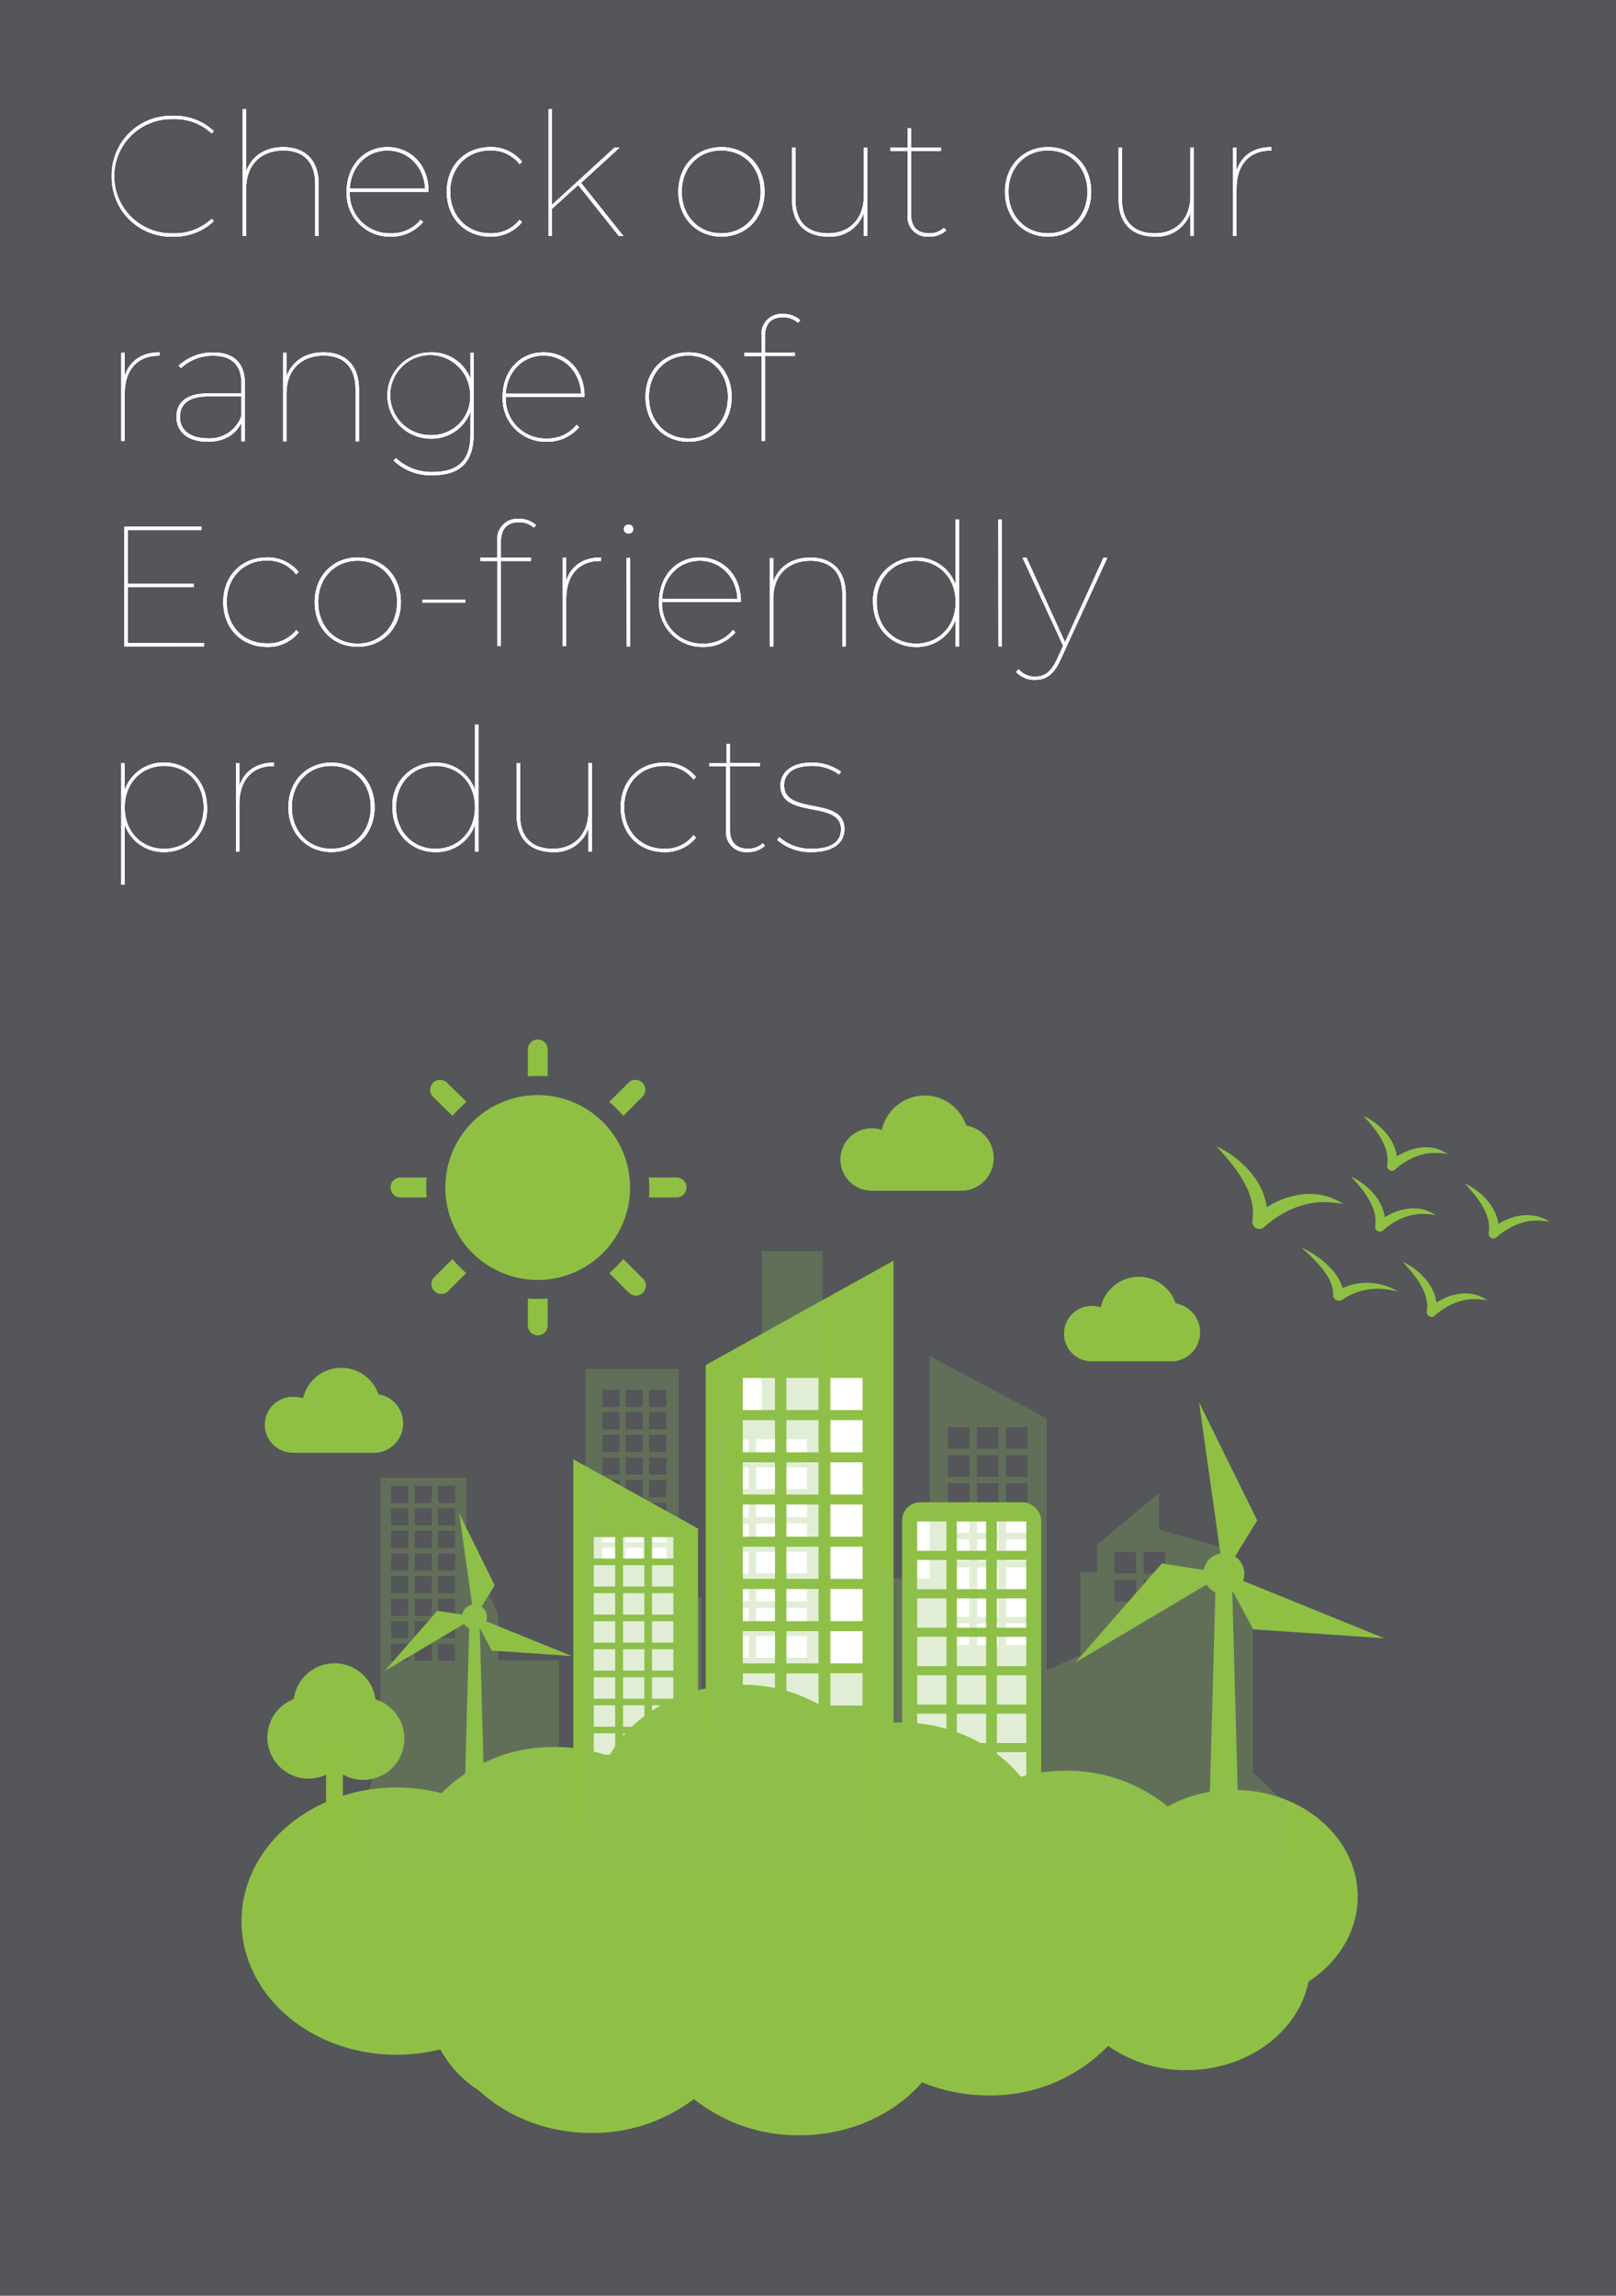 <svg id="Layer_1" data-name="Layer 1" xmlns="http://www.w3.org/2000/svg" viewBox="0 0 300 425.95"><defs><style>.cls-1{fill:#54565a;}.cls-2,.cls-3{fill:#8fc044;}.cls-2,.cls-6{stroke:#8fc044;stroke-miterlimit:10;}.cls-2{stroke-width:0.21px;}.cls-4{fill:#8fc045;}.cls-5{fill:#fff;}.cls-6{fill:none;stroke-width:3.12px;}.cls-7{fill:#88bf58;opacity:0.25;}</style></defs><rect class="cls-1" width="300" height="425.95"/><path class="cls-2" d="M225.84,291.44l-1.45,53H230l-1.45-53Z"/><polygon class="cls-2" points="227.2 291.98 222.79 260.82 233.27 282.09 227.2 291.98"/><polygon class="cls-2" points="227.2 291.98 256.36 303.82 232.71 302.2 227.2 291.98"/><polygon class="cls-2" points="227.2 291.98 200.13 308.04 215.73 290.19 227.2 291.98"/><circle class="cls-2" cx="227.2" cy="291.98" r="3.7"/><path class="cls-2" d="M87.27,299.72l-.86,31.68h3.36l-.87-31.64Z"/><polygon class="cls-2" points="88.08 300.04 85.45 281.43 91.71 294.13 88.08 300.04"/><polygon class="cls-2" points="88.08 300.04 105.5 307.11 91.37 306.15 88.08 300.04"/><polygon class="cls-2" points="88.08 300.04 71.91 309.63 81.23 298.97 88.08 300.04"/><circle class="cls-2" cx="88.08" cy="300.04" r="2.21" transform="translate(-221.14 346.57) rotate(-82.2)"/><path class="cls-3" d="M222.79,247.17a5.39,5.39,0,0,0-4.53-5.33,7.23,7.23,0,0,0-13.92.74,5.09,5.09,0,0,0-1.67-.28,5.14,5.14,0,1,0,0,10.28h15.24v0A5.4,5.4,0,0,0,222.79,247.17Z"/><path class="cls-3" d="M184.47,214.83a6.09,6.09,0,0,0-5.1-6,8.13,8.13,0,0,0-15.66.83,5.79,5.79,0,1,0-1.87,11.26H179v0A6.08,6.08,0,0,0,184.47,214.83Z"/><path class="cls-3" d="M74.84,264.08a5.45,5.45,0,0,0-4.58-5.38,7.29,7.29,0,0,0-14,.75,5.24,5.24,0,0,0-1.68-.28,5.19,5.19,0,1,0,0,10.37H69.91v0A5.47,5.47,0,0,0,74.84,264.08Z"/><path class="cls-3" d="M84,207.05a20.68,20.68,0,0,1,2.61-2.6L83,200.9a1.84,1.84,0,1,0-2.61,2.6Z"/><path class="cls-3" d="M79.13,220.32c0-.62,0-1.23.09-1.84h-5a1.85,1.85,0,0,0,0,3.69h5C79.17,221.56,79.13,220.94,79.13,220.32Z"/><path class="cls-3" d="M115.71,207.05l3.55-3.55a1.84,1.84,0,1,0-2.61-2.6l-3.55,3.55A20.68,20.68,0,0,1,115.71,207.05Z"/><path class="cls-3" d="M99.83,199.63c.62,0,1.24,0,1.84.08v-5a1.84,1.84,0,0,0-3.68,0v5C98.6,199.66,99.21,199.63,99.83,199.63Z"/><path class="cls-3" d="M115.71,233.6a20.68,20.68,0,0,1-2.61,2.6l3.55,3.55a1.85,1.85,0,1,0,2.61-2.61Z"/><path class="cls-3" d="M125.46,218.48h-5c0,.61.09,1.22.09,1.84s0,1.24-.09,1.85h5a1.85,1.85,0,1,0,0-3.69Z"/><path class="cls-3" d="M84,233.6l-3.55,3.54A1.85,1.85,0,0,0,83,239.75l3.55-3.55A20.68,20.68,0,0,1,84,233.6Z"/><path class="cls-3" d="M99.83,241c-.62,0-1.23,0-1.84-.08v5a1.84,1.84,0,0,0,3.68,0v-5C101.07,241,100.45,241,99.83,241Z"/><circle class="cls-3" cx="99.83" cy="220.32" r="17.15" transform="translate(-79.3 57.78) rotate(-23.4)"/><circle class="cls-4" cx="99.83" cy="370.38" r="20.6" transform="translate(-283.65 379.54) rotate(-76.28)"/><polygon class="cls-4" points="165.87 346.46 131.01 346.46 131.01 253.27 165.87 233.91 165.87 346.46"/><rect class="cls-5" x="137.9" y="255.66" width="5.97" height="5.97"/><rect class="cls-5" x="137.9" y="263.49" width="5.97" height="5.97"/><rect class="cls-5" x="137.9" y="271.32" width="5.97" height="5.97"/><rect class="cls-5" x="137.9" y="279.15" width="5.97" height="5.97"/><rect class="cls-5" x="137.9" y="286.98" width="5.97" height="5.97"/><rect class="cls-5" x="137.9" y="294.82" width="5.97" height="5.97"/><rect class="cls-5" x="137.9" y="302.65" width="5.97" height="5.97"/><rect class="cls-5" x="137.9" y="310.48" width="5.97" height="5.97"/><rect class="cls-5" x="145.99" y="255.66" width="5.97" height="5.97"/><rect class="cls-5" x="145.99" y="263.49" width="5.97" height="5.97"/><rect class="cls-5" x="145.99" y="271.32" width="5.97" height="5.97"/><rect class="cls-5" x="145.99" y="279.15" width="5.97" height="5.97"/><rect class="cls-5" x="145.99" y="286.98" width="5.97" height="5.97"/><rect class="cls-5" x="145.99" y="294.82" width="5.97" height="5.97"/><rect class="cls-5" x="145.99" y="302.65" width="5.97" height="5.97"/><rect class="cls-5" x="145.99" y="310.48" width="5.97" height="5.97"/><rect class="cls-5" x="154.16" y="255.66" width="5.97" height="5.97"/><rect class="cls-5" x="154.16" y="263.49" width="5.97" height="5.97"/><rect class="cls-5" x="154.16" y="271.32" width="5.97" height="5.97"/><rect class="cls-5" x="154.16" y="279.15" width="5.97" height="5.97"/><rect class="cls-5" x="154.16" y="286.98" width="5.97" height="5.97"/><rect class="cls-5" x="154.16" y="294.82" width="5.97" height="5.97"/><rect class="cls-5" x="154.16" y="302.65" width="5.97" height="5.97"/><rect class="cls-5" x="154.16" y="310.48" width="5.97" height="5.97"/><polygon class="cls-4" points="106.43 345.5 129.58 345.5 129.58 283.61 106.43 270.76 106.43 345.5"/><rect class="cls-5" x="121.04" y="285.2" width="3.97" height="3.97" transform="translate(246.04 574.37) rotate(180)"/><rect class="cls-5" x="121.04" y="290.4" width="3.97" height="3.97" transform="translate(246.04 584.77) rotate(180)"/><rect class="cls-5" x="121.04" y="295.6" width="3.97" height="3.97" transform="translate(246.04 595.17) rotate(180)"/><rect class="cls-5" x="121.04" y="300.8" width="3.97" height="3.97" transform="translate(246.04 605.57) rotate(180)"/><rect class="cls-5" x="121.04" y="306" width="3.97" height="3.97" transform="translate(246.04 615.97) rotate(180)"/><rect class="cls-5" x="121.04" y="311.2" width="3.97" height="3.97" transform="translate(246.04 626.38) rotate(180)"/><rect class="cls-5" x="121.04" y="316.41" width="3.97" height="3.97" transform="translate(246.04 636.78) rotate(180)"/><rect class="cls-5" x="121.04" y="321.61" width="3.97" height="3.97" transform="translate(246.04 647.18) rotate(180)"/><rect class="cls-5" x="115.67" y="285.2" width="3.97" height="3.97" transform="translate(235.3 574.37) rotate(180)"/><rect class="cls-5" x="115.67" y="290.4" width="3.97" height="3.97" transform="translate(235.3 584.77) rotate(180)"/><rect class="cls-5" x="115.67" y="295.6" width="3.97" height="3.97" transform="translate(235.3 595.17) rotate(180)"/><rect class="cls-5" x="115.67" y="300.8" width="3.97" height="3.97" transform="translate(235.3 605.57) rotate(180)"/><rect class="cls-5" x="115.67" y="306" width="3.97" height="3.97" transform="translate(235.3 615.97) rotate(180)"/><rect class="cls-5" x="115.67" y="311.2" width="3.97" height="3.97" transform="translate(235.3 626.38) rotate(180)"/><rect class="cls-5" x="115.67" y="316.41" width="3.97" height="3.97" transform="translate(235.3 636.78) rotate(180)"/><rect class="cls-5" x="115.67" y="321.61" width="3.97" height="3.97" transform="translate(235.3 647.18) rotate(180)"/><rect class="cls-5" x="110.24" y="285.2" width="3.97" height="3.97" transform="translate(224.44 574.37) rotate(180)"/><rect class="cls-5" x="110.24" y="290.4" width="3.97" height="3.97" transform="translate(224.44 584.77) rotate(180)"/><rect class="cls-5" x="110.24" y="295.6" width="3.97" height="3.97" transform="translate(224.44 595.17) rotate(180)"/><rect class="cls-5" x="110.24" y="300.8" width="3.97" height="3.97" transform="translate(224.44 605.57) rotate(180)"/><rect class="cls-5" x="110.24" y="306" width="3.97" height="3.97" transform="translate(224.44 615.97) rotate(180)"/><rect class="cls-5" x="110.24" y="311.2" width="3.97" height="3.97" transform="translate(224.44 626.38) rotate(180)"/><rect class="cls-5" x="110.24" y="316.41" width="3.97" height="3.97" transform="translate(224.44 636.78) rotate(180)"/><rect class="cls-5" x="110.24" y="321.61" width="3.97" height="3.97" transform="translate(224.44 647.18) rotate(180)"/><rect class="cls-4" x="167.47" y="278.73" width="25.83" height="58.72" rx="3.4"/><rect class="cls-5" x="170.26" y="282.3" width="5.44" height="5.44"/><rect class="cls-5" x="170.26" y="289.43" width="5.44" height="5.44"/><rect class="cls-5" x="170.26" y="296.56" width="5.44" height="5.44"/><rect class="cls-5" x="170.26" y="303.69" width="5.44" height="5.44"/><rect class="cls-5" x="170.26" y="310.82" width="5.44" height="5.44"/><rect class="cls-5" x="170.26" y="317.96" width="5.44" height="5.44"/><rect class="cls-5" x="170.26" y="325.09" width="5.44" height="5.44"/><rect class="cls-5" x="170.26" y="332.22" width="5.44" height="5.44"/><rect class="cls-5" x="177.63" y="282.3" width="5.44" height="5.44"/><rect class="cls-5" x="177.63" y="289.43" width="5.44" height="5.44"/><rect class="cls-5" x="177.63" y="296.56" width="5.44" height="5.44"/><rect class="cls-5" x="177.63" y="303.69" width="5.44" height="5.44"/><rect class="cls-5" x="177.63" y="310.82" width="5.44" height="5.44"/><rect class="cls-5" x="177.63" y="317.96" width="5.44" height="5.44"/><rect class="cls-5" x="177.63" y="325.09" width="5.44" height="5.44"/><rect class="cls-5" x="177.63" y="332.22" width="5.44" height="5.44"/><rect class="cls-5" x="185.07" y="282.3" width="5.44" height="5.44"/><rect class="cls-5" x="185.07" y="289.43" width="5.44" height="5.44"/><rect class="cls-5" x="185.07" y="296.56" width="5.44" height="5.44"/><rect class="cls-5" x="185.07" y="303.69" width="5.44" height="5.44"/><rect class="cls-5" x="185.07" y="310.82" width="5.44" height="5.44"/><rect class="cls-5" x="185.07" y="317.96" width="5.44" height="5.44"/><rect class="cls-5" x="185.07" y="325.09" width="5.44" height="5.44"/><rect class="cls-5" x="185.07" y="332.22" width="5.44" height="5.44"/><path class="cls-4" d="M252.05,351.89c0-10.94-10.3-19.8-23-19.8a25.64,25.64,0,0,0-12.29,3.07,29.45,29.45,0,0,0-18.93-6.62,30.84,30.84,0,0,0-8.35,1.13c-4.9-6.1-13.07-10.09-22.33-10.09a31.18,31.18,0,0,0-8.9,1.29,29.05,29.05,0,0,0-20.72-8.28c-10.77,0-20.07,5.4-24.46,13.22a30.87,30.87,0,0,0-10.1-1.67,29,29,0,0,0-21,8.57,33.05,33.05,0,0,0-8.35-1.06c-15.9,0-28.78,11.1-28.78,24.8s12.88,24.79,28.78,24.79a33.3,33.3,0,0,0,9.57-1.4c4,9.29,14.43,15.91,26.63,15.91a31,31,0,0,0,19-6.3,30.92,30.92,0,0,0,19.58,6.73c9.32,0,17.59-3.86,22.77-9.83a32,32,0,0,0,12.35,2.43,30.24,30.24,0,0,0,22.18-9.18,25.18,25.18,0,0,0,14.57,4.49c11.35,0,20.78-7.1,22.64-16.42C248.47,364.05,252.05,358.33,252.05,351.89Z"/><circle class="cls-4" cx="57.27" cy="322.39" r="7.64" transform="translate(-265.52 267.44) rotate(-70.27)"/><circle class="cls-4" cx="67.44" cy="322.59" r="7.64" transform="translate(-216.9 155.97) rotate(-47.82)"/><circle class="cls-4" cx="62.09" cy="316.27" r="7.64" transform="translate(-176.76 99.86) rotate(-36.72)"/><line class="cls-6" x1="62.09" y1="322.59" x2="62.09" y2="341.85"/><path class="cls-3" d="M245.38,221.73a12.49,12.49,0,0,0-4.48,0,15.24,15.24,0,0,0-4.27,1.43,16.31,16.31,0,0,0-1.47.83,10.27,10.27,0,0,0-.39-1.83,13.3,13.3,0,0,0-2.14-4.07,18.19,18.19,0,0,0-3.12-3.14,19.8,19.8,0,0,0-1.79-1.25,14.11,14.11,0,0,0-1.93-1c1,1,1.94,2.09,2.8,3.18a23.84,23.84,0,0,1,2.29,3.37,16.1,16.1,0,0,1,.87,1.77,13.64,13.64,0,0,1,.59,1.81,10.45,10.45,0,0,1,.26,1.84,9.13,9.13,0,0,1-.11,1.81v0a1.36,1.36,0,0,0,.37,1.14,1.34,1.34,0,0,0,1.89,0l.32-.29.36-.31.77-.59c.52-.39,1.07-.74,1.63-1.08a17.82,17.82,0,0,1,3.56-1.61,14.76,14.76,0,0,1,3.88-.69,17.76,17.76,0,0,1,4.13.36A11.08,11.08,0,0,0,245.38,221.73Z"/><path class="cls-3" d="M256.51,238.37a11.07,11.07,0,0,0-3.27-.34,10.86,10.86,0,0,0-3,.56c-.35.12-.68.25-1,.4a6.57,6.57,0,0,0-.42-1.14,10.18,10.18,0,0,0-1.85-2.61,16.45,16.45,0,0,0-2.5-2.13c-.45-.32-.91-.61-1.39-.89a15.71,15.71,0,0,0-1.48-.74c.8.7,1.56,1.4,2.27,2.13a21.3,21.3,0,0,1,1.91,2.2c.28.38.53.76.76,1.14a10,10,0,0,1,.56,1.14,7.12,7.12,0,0,1,.32,1.13,5.1,5.1,0,0,1,.05,1.1h0a.86.86,0,0,0,.35.71,1.12,1.12,0,0,0,1.37.14l.22-.16.24-.16.52-.3a9.66,9.66,0,0,1,1.12-.54,11.76,11.76,0,0,1,5.26-.87,17.08,17.08,0,0,1,3,.51A11.16,11.16,0,0,0,256.51,238.37Z"/><path class="cls-3" d="M273.51,240.12a8.29,8.29,0,0,0-3,0,10,10,0,0,0-2.85,1,9.29,9.29,0,0,0-1,.55,8.55,8.55,0,0,0-.26-1.22,9,9,0,0,0-1.43-2.71,12.33,12.33,0,0,0-3.27-2.92,9.84,9.84,0,0,0-1.29-.67c.67.69,1.29,1.39,1.87,2.12a18.12,18.12,0,0,1,1.53,2.24,11.6,11.6,0,0,1,.57,1.18,9,9,0,0,1,.4,1.21,7.31,7.31,0,0,1,.17,1.22,6.1,6.1,0,0,1-.07,1.21v0a.89.89,0,0,0,1.5.76l.21-.2.24-.21.52-.39c.34-.26.71-.49,1.08-.72a12,12,0,0,1,2.37-1.07,9.71,9.71,0,0,1,2.59-.46,11.86,11.86,0,0,1,2.75.24A7.39,7.39,0,0,0,273.51,240.12Z"/><path class="cls-3" d="M285,225.59a8.52,8.52,0,0,0-3,0,10.62,10.62,0,0,0-2.85.95c-.33.17-.66.36-1,.56a8,8,0,0,0-.26-1.22,8.89,8.89,0,0,0-1.43-2.71,11.76,11.76,0,0,0-2.08-2.09,14.16,14.16,0,0,0-1.19-.84,9.11,9.11,0,0,0-1.28-.66c.66.69,1.28,1.39,1.86,2.11a17.18,17.18,0,0,1,1.53,2.25,11.6,11.6,0,0,1,.57,1.18,9,9,0,0,1,.4,1.21,7.17,7.17,0,0,1,.17,1.22,6.15,6.15,0,0,1-.07,1.21h0a.88.88,0,0,0,1.5.76l.21-.19.25-.21a4.91,4.91,0,0,1,.51-.39A11.41,11.41,0,0,1,280,228a11.17,11.17,0,0,1,2.36-1.07,9.39,9.39,0,0,1,2.59-.46,11.84,11.84,0,0,1,2.75.23A7.38,7.38,0,0,0,285,225.59Z"/><path class="cls-3" d="M266.16,213a8.29,8.29,0,0,0-3,0,10,10,0,0,0-2.85,1,9.29,9.29,0,0,0-1,.55,8.55,8.55,0,0,0-.26-1.22,9,9,0,0,0-1.43-2.71,12.33,12.33,0,0,0-3.27-2.92,9.18,9.18,0,0,0-1.28-.67c.66.69,1.28,1.39,1.86,2.12a17.08,17.08,0,0,1,1.53,2.24,11.6,11.6,0,0,1,.57,1.18,9,9,0,0,1,.4,1.21,7.31,7.31,0,0,1,.17,1.22,6.1,6.1,0,0,1-.07,1.21v0a.88.88,0,0,0,1.5.75l.21-.19.25-.21.51-.39a11.41,11.41,0,0,1,1.09-.72,11.69,11.69,0,0,1,2.36-1.07,9.78,9.78,0,0,1,2.59-.46,11.86,11.86,0,0,1,2.75.24A7.22,7.22,0,0,0,266.16,213Z"/><path class="cls-3" d="M263.91,224.34a8.52,8.52,0,0,0-3,0,10.62,10.62,0,0,0-2.85.95c-.33.17-.65.36-1,.56a8,8,0,0,0-.26-1.22,9,9,0,0,0-1.43-2.71,11.44,11.44,0,0,0-2.08-2.09,12.07,12.07,0,0,0-1.19-.83,8.22,8.22,0,0,0-1.28-.67c.66.69,1.29,1.39,1.86,2.12a17.08,17.08,0,0,1,1.53,2.24,11.6,11.6,0,0,1,.57,1.18,9,9,0,0,1,.4,1.21,7.31,7.31,0,0,1,.17,1.22,6.1,6.1,0,0,1-.07,1.21h0a.89.89,0,0,0,1.5.76l.21-.19.25-.21.51-.39a12.34,12.34,0,0,1,3.45-1.79,9.39,9.39,0,0,1,2.59-.46,11.81,11.81,0,0,1,2.75.24A7.22,7.22,0,0,0,263.91,224.34Z"/><path class="cls-7" d="M232.57,328.93V295.48h-4.09v-7.86l-13.33-3.84V277l-11.46,9.6v5.09h-3.11v15.43l-6.3,2.78V263.14L172.6,251.62V292.9h-9.16v48h-3V310.55h-7.71V232.12h-11.3v31h-9.65v60.08h-1.63V296.33H126V254H108.68v86.86h-4.89V308.06H92.5v-8.35l-5.89-13.38V274.18h-16v51.65l-3.4,9.95v11h172V335ZM75.81,308.17H72.62V305h3.19Zm0-4.19H72.62v-3.19h3.19Zm0-4.19H72.62V296.6h3.19Zm0-4.19H72.62v-3.19h3.19Zm0-4.19H72.62v-3.19h3.19Zm0-4.19H72.62V284h3.19Zm0-4.19H72.62v-3.19h3.19Zm0-4.18H72.62v-3.2h3.19Zm4.33,29.32H77V305h3.19Zm0-4.19H77v-3.19h3.19Zm0-4.19H77V296.6h3.19Zm0-4.19H77v-3.19h3.19Zm0-4.19H77v-3.19h3.19Zm0-4.19H77V284h3.19Zm0-4.19H77v-3.19h3.19Zm0-4.18H77v-3.2h3.19Zm4.37,29.32H81.32V305h3.19Zm0-4.19H81.32v-3.19h3.19Zm0-4.19H81.32V296.6h3.19Zm0-4.19H81.32v-3.19h3.19Zm0-4.19H81.32v-3.19h3.19Zm0-4.19H81.32V284h3.19Zm0-4.19H81.32v-3.19h3.19Zm0-4.18H81.32v-3.2h3.19ZM115,290.37h-3.19v-3.2H115Zm0-4.19h-3.19V283H115Zm0-4.19h-3.19V278.8H115Zm0-4.19h-3.19v-3.19H115Zm0-4.19h-3.19v-3.19H115Zm0-4.19h-3.19v-3.19H115Zm0-4.19h-3.19V262H115Zm0-4.19h-3.19v-3.19H115Zm4.33,29.33h-3.2v-3.2h3.2Zm0-4.19h-3.2V283h3.2Zm0-4.19h-3.2V278.8h3.2Zm0-4.19h-3.2v-3.19h3.2Zm0-4.19h-3.2v-3.19h3.2Zm0-4.19h-3.2v-3.19h3.2Zm0-4.19h-3.2V262h3.2Zm0-4.19h-3.2v-3.19h3.2Zm4.37,29.33h-3.2v-3.2h3.2Zm0-4.19h-3.2V283h3.2Zm0-4.19h-3.2V278.8h3.2Zm0-4.19h-3.2v-3.19h3.2Zm0-4.19h-3.2v-3.19h3.2Zm0-4.19h-3.2v-3.19h3.2Zm0-4.19h-3.2V262h3.2Zm0-4.19h-3.2v-3.19h3.2Zm15.28,46.52h-4v-4h4Zm0-5.22h-4v-4h4Zm0-5.21h-4v-4h4Zm0-5.22h-4v-4h4Zm0-5.22h-4v-4h4Zm0-5.21h-4v-4h4Zm0-5.22h-4v-4h4Zm0-5.21h-4v-4h4Zm5.39,36.51h-4v-4h4Zm0-5.22h-4v-4h4Zm0-5.21h-4v-4h4Zm0-5.22h-4v-4h4Zm0-5.22h-4v-4h4Zm0-5.21h-4v-4h4Zm0-5.22h-4v-4h4Zm0-5.21h-4v-4h4Zm5.44,36.51h-4v-4h4Zm0-5.22h-4v-4h4Zm0-5.21h-4v-4h4Zm0-5.22h-4v-4h4Zm0-5.22h-4v-4h4Zm0-5.21h-4v-4h4Zm0-5.22h-4v-4h4Zm0-5.21h-4v-4h4Zm30.15,34.16h-4v-4h4Zm0-5.2h-4v-4h4Zm0-5.2h-4v-4h4Zm0-5.2h-4v-4h4Zm0-5.2h-4v-4h4Zm0-5.2h-4v-4h4Zm0-5.2h-4v-4h4Zm0-5.2h-4v-4h4Zm5.43,36.4h-4v-4h4Zm0-5.2h-4v-4h4Zm0-5.2h-4v-4h4Zm0-5.2h-4v-4h4Zm0-5.2h-4v-4h4Zm0-5.2h-4v-4h4Zm0-5.2h-4v-4h4Zm0-5.2h-4v-4h4Zm5.37,36.4h-4v-4h4Zm0-5.2h-4v-4h4Zm0-5.2h-4v-4h4Zm0-5.2h-4v-4h4Zm0-5.2h-4v-4h4Zm0-5.2h-4v-4h4Zm0-5.2h-4v-4h4Zm0-5.2h-4v-4h4Zm20.11,28.34h-4v-4h4Zm0-5.2h-4v-4h4Zm5.43,5.2h-4v-4h4Zm0-5.2h-4v-4h4Z"/><path class="cls-5" d="M20.74,32.7A11,11,0,0,1,32.13,21.5a10.53,10.53,0,0,1,7.55,2.82l-.38.44a9.93,9.93,0,0,0-7.17-2.66,10.6,10.6,0,1,0,0,21.19A10,10,0,0,0,39.3,40.6l.38.44a10.51,10.51,0,0,1-7.55,2.86A11,11,0,0,1,20.74,32.7Z"/><path class="cls-5" d="M59.16,34.13V43.8h-.64V34.13c0-4.07-2.19-6.22-5.9-6.22-4.31,0-6.92,2.82-6.92,7V43.8h-.63V20.26h.63V31.78c1-2.73,3.4-4.48,6.89-4.48C56.62,27.3,59.16,29.68,59.16,34.13Z"/><path class="cls-5" d="M79.52,35.58H64.93a7.38,7.38,0,0,0,7.58,7.71,6.86,6.86,0,0,0,5.58-2.53l.45.44a7.69,7.69,0,0,1-6,2.7,8,8,0,0,1-8.19-8.32c0-4.85,3.24-8.28,7.59-8.28s7.61,3.37,7.61,8.13ZM64.93,35h14c-.22-4.06-3.14-7.07-7-7.07S65.15,30.92,64.93,35Z"/><path class="cls-5" d="M82.94,35.58c0-4.88,3.4-8.28,8.06-8.28A7.31,7.31,0,0,1,96.9,30l-.44.47A6.59,6.59,0,0,0,91,27.91c-4.28,0-7.42,3.14-7.42,7.67s3.14,7.71,7.42,7.71a6.59,6.59,0,0,0,5.46-2.53l.44.47A7.31,7.31,0,0,1,91,43.9C86.34,43.9,82.94,40.47,82.94,35.58Z"/><path class="cls-5" d="M107.34,34.32l-4.86,4.41V43.8h-.63V20.26h.63V38L114.07,27.4H115l-7.14,6.53,7.87,9.87h-.83Z"/><path class="cls-5" d="M125.93,35.58c0-4.85,3.39-8.28,8-8.28s8,3.43,8,8.28-3.39,8.32-8,8.32S125.93,40.44,125.93,35.58Zm15.29,0c0-4.53-3.14-7.67-7.33-7.67s-7.33,3.14-7.33,7.67,3.14,7.71,7.33,7.71S141.22,40.12,141.22,35.58Z"/><path class="cls-5" d="M161,27.4V43.8h-.63V39.46a6.55,6.55,0,0,1-6.6,4.44c-4.16,0-6.73-2.38-6.73-6.82V27.4h.63v9.68c0,4.06,2.23,6.21,6.06,6.21,4.13,0,6.64-2.82,6.64-7V27.4Z"/><path class="cls-5" d="M175.7,42.72a4.52,4.52,0,0,1-3.21,1.18,3.67,3.67,0,0,1-4-4V28h-3.18v-.6h3.18V23.81h.63V27.4h5.55V28h-5.55V39.71c0,2.32,1.14,3.58,3.36,3.58a3.89,3.89,0,0,0,2.73-1Z"/><path class="cls-5" d="M186.57,35.58c0-4.85,3.4-8.28,8-8.28s8,3.43,8,8.28-3.39,8.32-8,8.32S186.57,40.44,186.57,35.58Zm15.3,0c0-4.53-3.14-7.67-7.33-7.67s-7.33,3.14-7.33,7.67,3.14,7.71,7.33,7.71S201.87,40.12,201.87,35.58Z"/><path class="cls-5" d="M221.63,27.4V43.8H221V39.46a6.55,6.55,0,0,1-6.6,4.44c-4.16,0-6.73-2.38-6.73-6.82V27.4h.63v9.68c0,4.06,2.23,6.21,6.06,6.21,4.13,0,6.64-2.82,6.64-7V27.4Z"/><path class="cls-5" d="M236,27.3v.64h-.19c-3.94,0-6.25,2.69-6.25,7V43.8h-.64V27.4h.64v4.25C230.48,28.89,232.7,27.3,236,27.3Z"/><path class="cls-5" d="M29.59,65.37V66H29.4c-3.93,0-6.25,2.7-6.25,7v8.82h-.63V65.46h.63v4.26C24.07,67,26.29,65.37,29.59,65.37Z"/><path class="cls-5" d="M45.45,71.11V81.87h-.63V78.38c-1,2.19-3.17,3.58-6.25,3.58-3.68,0-5.81-1.84-5.81-4.6C32.76,75,34.22,73,38.6,73h6.22V71.14C44.82,67.72,43,66,39.61,66a8.57,8.57,0,0,0-6,2.29l-.44-.45a9.33,9.33,0,0,1,6.37-2.44C43.39,65.37,45.45,67.37,45.45,71.11Zm-.63,6.06V73.56H38.57c-3.71,0-5.17,1.58-5.17,3.77,0,2.48,1.9,4,5.17,4A6.21,6.21,0,0,0,44.82,77.17Z"/><path class="cls-5" d="M66.64,72.19v9.68H66V72.19c0-4.06-2.19-6.22-5.9-6.22-4.32,0-6.92,2.82-6.92,7v8.92h-.63V65.46h.63v4.38c1-2.73,3.4-4.47,6.89-4.47C64.1,65.37,66.64,67.75,66.64,72.19Z"/><path class="cls-5" d="M87.93,65.46v15c0,5.3-2.51,7.71-7.59,7.71a9.88,9.88,0,0,1-7.26-2.73l.44-.44a9.54,9.54,0,0,0,6.82,2.57c4.73,0,7-2.16,7-7V76.38a7.66,7.66,0,0,1-7.42,5,8,8,0,1,1,0-16,7.64,7.64,0,0,1,7.42,4.89v-4.8Zm-.64,7.87a7.43,7.43,0,1,0-7.42,7.4A7.12,7.12,0,0,0,87.29,73.33Z"/><path class="cls-5" d="M108.48,73.65H93.89a7.38,7.38,0,0,0,7.58,7.71,6.87,6.87,0,0,0,5.58-2.54l.45.45a7.71,7.71,0,0,1-6,2.69,8,8,0,0,1-8.19-8.31c0-4.86,3.24-8.28,7.59-8.28s7.61,3.36,7.61,8.12Zm-14.59-.6h14c-.22-4.06-3.14-7.08-7-7.08S94.11,69,93.89,73.05Z"/><path class="cls-5" d="M119.83,73.65c0-4.86,3.4-8.28,8-8.28s8,3.42,8,8.28-3.39,8.31-8,8.31S119.83,78.5,119.83,73.65Zm15.3,0c0-4.54-3.14-7.68-7.33-7.68s-7.33,3.14-7.33,7.68,3.14,7.71,7.33,7.71S135.13,78.19,135.13,73.65Z"/><path class="cls-5" d="M142,62.42v3h5.55v.61H142v15.8h-.64V66.07H138.2v-.61h3.17v-3.2a3.7,3.7,0,0,1,4-4,4.55,4.55,0,0,1,3.2,1.17l-.44.45a3.91,3.91,0,0,0-2.73-1C143.15,58.83,142,60.1,142,62.42Z"/><path class="cls-5" d="M37.87,119.33v.6H23.09V97.72H37.4v.61H23.72v10H36v.6H23.72v10.38Z"/><path class="cls-5" d="M41.45,111.71c0-4.88,3.4-8.28,8.06-8.28a7.31,7.31,0,0,1,5.9,2.67l-.44.47A6.59,6.59,0,0,0,49.51,104c-4.28,0-7.42,3.14-7.42,7.67s3.14,7.71,7.42,7.71A6.59,6.59,0,0,0,55,116.89l.44.47a7.31,7.31,0,0,1-5.9,2.67C44.85,120,41.45,116.6,41.45,111.71Z"/><path class="cls-5" d="M58.42,111.71c0-4.85,3.4-8.28,8-8.28s8,3.43,8,8.28S71,120,66.39,120,58.42,116.57,58.42,111.71Zm15.3,0c0-4.53-3.14-7.67-7.33-7.67s-7.33,3.14-7.33,7.67,3.14,7.71,7.33,7.71S73.72,116.25,73.72,111.71Z"/><path class="cls-5" d="M78.44,111.24h7.93v.6H78.44Z"/><path class="cls-5" d="M93,100.48v3h5.55v.6H93v15.8h-.64v-15.8H89.16v-.6h3.17v-3.21a3.7,3.7,0,0,1,4-4,4.55,4.55,0,0,1,3.2,1.18l-.44.44a4,4,0,0,0-2.73-1C94.11,96.9,93,98.17,93,100.48Z"/><path class="cls-5" d="M111.56,103.43v.64h-.19c-3.94,0-6.25,2.69-6.25,7v8.82h-.64v-16.4h.64v4.25C106,105,108.26,103.43,111.56,103.43Z"/><path class="cls-5" d="M115.81,98.17a.84.84,0,0,1,.82-.83.83.83,0,1,1,0,1.65A.84.84,0,0,1,115.81,98.17Zm.5,5.36H117v16.4h-.64Z"/><path class="cls-5" d="M137.51,111.71h-14.6a7.38,7.38,0,0,0,7.58,7.71,6.88,6.88,0,0,0,5.59-2.53l.44.44a7.69,7.69,0,0,1-6,2.7,8,8,0,0,1-8.18-8.32c0-4.85,3.23-8.28,7.58-8.28s7.62,3.37,7.62,8.13Zm-14.6-.6h14c-.22-4.06-3.14-7.07-7-7.07S123.13,107.05,122.91,111.11Z"/><path class="cls-5" d="M157,110.26v9.67h-.63v-9.67c0-4.07-2.19-6.22-5.9-6.22-4.32,0-6.92,2.82-6.92,7v8.91h-.64v-16.4h.64v4.38c1-2.73,3.39-4.48,6.88-4.48C154.41,103.43,157,105.81,157,110.26Z"/><path class="cls-5" d="M178.05,96.39v23.54h-.64v-5a7.59,7.59,0,0,1-7.33,5.11c-4.5,0-8-3.46-8-8.32a7.89,7.89,0,0,1,8-8.28,7.6,7.6,0,0,1,7.33,5.08V96.39Zm-.64,15.32c0-4.53-3.14-7.67-7.33-7.67s-7.33,3.14-7.33,7.67,3.14,7.71,7.33,7.71S177.41,116.25,177.41,111.71Z"/><path class="cls-5" d="M185.34,96.39H186v23.54h-.63Z"/><path class="cls-5" d="M205.55,103.53l-8.73,19c-1.24,2.69-2.69,3.61-4.63,3.61a4.57,4.57,0,0,1-3.55-1.46l.47-.5a3.91,3.91,0,0,0,3.11,1.36c1.59,0,2.83-.73,4-3.2l1.14-2.51-7.52-16.34h.73l7.14,15.67,7.14-15.67Z"/><path class="cls-5" d="M38.44,149.81a7.89,7.89,0,0,1-8,8.28A7.59,7.59,0,0,1,23.15,153v11.13h-.63V141.59h.63v5a7.59,7.59,0,0,1,7.33-5.11C35,141.5,38.44,145,38.44,149.81Zm-.63,0c0-4.53-3.14-7.71-7.33-7.71s-7.33,3.18-7.33,7.71,3.14,7.68,7.33,7.68S37.81,154.35,37.81,149.81Z"/><path class="cls-5" d="M50.88,141.5v.63h-.2c-3.93,0-6.25,2.7-6.25,7.05V158H43.8V141.59h.63v4.26C45.35,143.09,47.58,141.5,50.88,141.5Z"/><path class="cls-5" d="M53.54,149.78c0-4.85,3.39-8.28,8-8.28s8,3.43,8,8.28-3.4,8.31-8,8.31S53.54,154.63,53.54,149.78Zm15.29,0c0-4.54-3.14-7.68-7.33-7.68s-7.33,3.14-7.33,7.68,3.14,7.71,7.33,7.71S68.83,154.32,68.83,149.78Z"/><path class="cls-5" d="M88.82,134.46V158h-.64v-5a7.58,7.58,0,0,1-7.33,5.1c-4.5,0-8-3.46-8-8.31a7.89,7.89,0,0,1,8-8.28,7.6,7.6,0,0,1,7.33,5.08V134.46Zm-.64,15.32c0-4.54-3.14-7.68-7.33-7.68s-7.33,3.14-7.33,7.68,3.14,7.71,7.33,7.71S88.18,154.32,88.18,149.78Z"/><path class="cls-5" d="M109.88,141.59V158h-.64v-4.35a6.53,6.53,0,0,1-6.6,4.44c-4.15,0-6.72-2.38-6.72-6.82v-9.68h.63v9.68c0,4.06,2.22,6.22,6.06,6.22,4.13,0,6.63-2.82,6.63-7v-8.92Z"/><path class="cls-5" d="M115.23,149.78c0-4.89,3.4-8.28,8.06-8.28a7.36,7.36,0,0,1,5.91,2.66l-.45.48a6.6,6.6,0,0,0-5.46-2.54c-4.28,0-7.42,3.14-7.42,7.68s3.14,7.71,7.42,7.71a6.57,6.57,0,0,0,5.46-2.54l.45.48a7.33,7.33,0,0,1-5.91,2.66C118.63,158.09,115.23,154.67,115.23,149.78Z"/><path class="cls-5" d="M142,156.92a4.55,4.55,0,0,1-3.2,1.17,3.67,3.67,0,0,1-4-4V142.2H131.7v-.61h3.17V138h.63v3.58h5.56v.61H135.5v11.71c0,2.31,1.15,3.58,3.37,3.58a4,4,0,0,0,2.73-1Z"/><path class="cls-5" d="M144.29,155.84l.38-.51a8.87,8.87,0,0,0,6,2.16c3.9,0,5.46-1.49,5.46-3.65,0-5.49-11.24-1.74-11.24-8.12,0-2.19,1.75-4.22,5.81-4.22a9.18,9.18,0,0,1,5.43,1.68l-.38.51a8.26,8.26,0,0,0-5.05-1.59c-3.62,0-5.14,1.59-5.14,3.62,0,5.65,11.2,1.93,11.2,8.12,0,2.48-2,4.25-6.09,4.25A9.28,9.28,0,0,1,144.29,155.84Z"/><path class="cls-5" d="M20.74,32.7A11,11,0,0,1,32.13,21.5a10.53,10.53,0,0,1,7.55,2.82l-.38.44a9.93,9.93,0,0,0-7.17-2.66,10.6,10.6,0,1,0,0,21.19A10,10,0,0,0,39.3,40.6l.38.44a10.51,10.51,0,0,1-7.55,2.86A11,11,0,0,1,20.74,32.7Z"/><path class="cls-5" d="M59.16,34.13V43.8h-.64V34.13c0-4.07-2.19-6.22-5.9-6.22-4.31,0-6.92,2.82-6.92,7V43.8h-.63V20.26h.63V31.78c1-2.73,3.4-4.48,6.89-4.48C56.62,27.3,59.16,29.68,59.16,34.13Z"/><path class="cls-5" d="M79.52,35.58H64.93a7.38,7.38,0,0,0,7.58,7.71,6.86,6.86,0,0,0,5.58-2.53l.45.44a7.69,7.69,0,0,1-6,2.7,8,8,0,0,1-8.19-8.32c0-4.85,3.24-8.28,7.59-8.28s7.61,3.37,7.61,8.13ZM64.93,35h14c-.22-4.06-3.14-7.07-7-7.07S65.15,30.92,64.93,35Z"/><path class="cls-5" d="M82.94,35.58c0-4.88,3.4-8.28,8.06-8.28A7.31,7.31,0,0,1,96.9,30l-.44.47A6.59,6.59,0,0,0,91,27.91c-4.28,0-7.42,3.14-7.42,7.67s3.14,7.71,7.42,7.71a6.59,6.59,0,0,0,5.46-2.53l.44.47A7.31,7.31,0,0,1,91,43.9C86.34,43.9,82.94,40.47,82.94,35.58Z"/><path class="cls-5" d="M107.34,34.32l-4.86,4.41V43.8h-.63V20.26h.63V38L114.07,27.4H115l-7.14,6.53,7.87,9.87h-.83Z"/><path class="cls-5" d="M125.93,35.58c0-4.85,3.39-8.28,8-8.28s8,3.43,8,8.28-3.39,8.32-8,8.32S125.93,40.44,125.93,35.58Zm15.29,0c0-4.53-3.14-7.67-7.33-7.67s-7.33,3.14-7.33,7.67,3.14,7.71,7.33,7.71S141.22,40.12,141.22,35.58Z"/><path class="cls-5" d="M161,27.4V43.8h-.63V39.46a6.55,6.55,0,0,1-6.6,4.44c-4.16,0-6.73-2.38-6.73-6.82V27.4h.63v9.68c0,4.06,2.23,6.21,6.06,6.21,4.13,0,6.64-2.82,6.64-7V27.4Z"/><path class="cls-5" d="M175.7,42.72a4.52,4.52,0,0,1-3.21,1.18,3.67,3.67,0,0,1-4-4V28h-3.18v-.6h3.18V23.81h.63V27.4h5.55V28h-5.55V39.71c0,2.32,1.14,3.58,3.36,3.58a3.89,3.89,0,0,0,2.73-1Z"/><path class="cls-5" d="M186.57,35.58c0-4.85,3.4-8.28,8-8.28s8,3.43,8,8.28-3.39,8.32-8,8.32S186.57,40.44,186.57,35.58Zm15.3,0c0-4.53-3.14-7.67-7.33-7.67s-7.33,3.14-7.33,7.67,3.14,7.71,7.33,7.71S201.87,40.12,201.87,35.58Z"/><path class="cls-5" d="M221.63,27.4V43.8H221V39.46a6.55,6.55,0,0,1-6.6,4.44c-4.16,0-6.73-2.38-6.73-6.82V27.4h.63v9.68c0,4.06,2.23,6.21,6.06,6.21,4.13,0,6.64-2.82,6.64-7V27.4Z"/><path class="cls-5" d="M236,27.3v.64h-.19c-3.94,0-6.25,2.69-6.25,7V43.8h-.64V27.4h.64v4.25C230.48,28.89,232.7,27.3,236,27.3Z"/><path class="cls-5" d="M29.59,65.37V66H29.4c-3.93,0-6.25,2.7-6.25,7v8.82h-.63V65.46h.63v4.26C24.07,67,26.29,65.37,29.59,65.37Z"/><path class="cls-5" d="M45.45,71.11V81.87h-.63V78.38c-1,2.19-3.17,3.58-6.25,3.58-3.68,0-5.81-1.84-5.81-4.6C32.76,75,34.22,73,38.6,73h6.22V71.14C44.82,67.72,43,66,39.61,66a8.57,8.57,0,0,0-6,2.29l-.44-.45a9.33,9.33,0,0,1,6.37-2.44C43.39,65.37,45.45,67.37,45.45,71.11Zm-.63,6.06V73.56H38.57c-3.71,0-5.17,1.58-5.17,3.77,0,2.48,1.9,4,5.17,4A6.21,6.21,0,0,0,44.82,77.17Z"/><path class="cls-5" d="M66.64,72.19v9.68H66V72.19c0-4.06-2.19-6.22-5.9-6.22-4.32,0-6.92,2.82-6.92,7v8.92h-.63V65.46h.63v4.38c1-2.73,3.4-4.47,6.89-4.47C64.1,65.37,66.64,67.75,66.64,72.19Z"/><path class="cls-5" d="M87.93,65.46v15c0,5.3-2.51,7.71-7.59,7.71a9.88,9.88,0,0,1-7.26-2.73l.44-.44a9.54,9.54,0,0,0,6.82,2.57c4.73,0,7-2.16,7-7V76.38a7.66,7.66,0,0,1-7.42,5,8,8,0,1,1,0-16,7.64,7.64,0,0,1,7.42,4.89v-4.8Zm-.64,7.87a7.43,7.43,0,1,0-7.42,7.4A7.12,7.12,0,0,0,87.29,73.33Z"/><path class="cls-5" d="M108.48,73.65H93.89a7.38,7.38,0,0,0,7.58,7.71,6.87,6.87,0,0,0,5.58-2.54l.45.45a7.71,7.71,0,0,1-6,2.69,8,8,0,0,1-8.19-8.31c0-4.86,3.24-8.28,7.59-8.28s7.61,3.36,7.61,8.12Zm-14.59-.6h14c-.22-4.06-3.14-7.08-7-7.08S94.11,69,93.89,73.05Z"/><path class="cls-5" d="M119.83,73.65c0-4.86,3.4-8.28,8-8.28s8,3.42,8,8.28-3.39,8.31-8,8.31S119.83,78.5,119.83,73.65Zm15.3,0c0-4.54-3.14-7.68-7.33-7.68s-7.33,3.14-7.33,7.68,3.14,7.71,7.33,7.71S135.13,78.19,135.13,73.65Z"/><path class="cls-5" d="M142,62.42v3h5.55v.61H142v15.8h-.64V66.07H138.2v-.61h3.17v-3.2a3.7,3.7,0,0,1,4-4,4.55,4.55,0,0,1,3.2,1.17l-.44.45a3.91,3.91,0,0,0-2.73-1C143.15,58.83,142,60.1,142,62.42Z"/><path class="cls-5" d="M37.87,119.33v.6H23.09V97.72H37.4v.61H23.72v10H36v.6H23.72v10.38Z"/><path class="cls-5" d="M41.45,111.71c0-4.88,3.4-8.28,8.06-8.28a7.31,7.31,0,0,1,5.9,2.67l-.44.47A6.59,6.59,0,0,0,49.51,104c-4.28,0-7.42,3.14-7.42,7.67s3.14,7.71,7.42,7.71A6.59,6.59,0,0,0,55,116.89l.44.47a7.31,7.31,0,0,1-5.9,2.67C44.85,120,41.45,116.6,41.45,111.71Z"/><path class="cls-5" d="M58.42,111.71c0-4.85,3.4-8.28,8-8.28s8,3.43,8,8.28S71,120,66.39,120,58.42,116.57,58.42,111.71Zm15.3,0c0-4.53-3.14-7.67-7.33-7.67s-7.33,3.14-7.33,7.67,3.14,7.71,7.33,7.71S73.72,116.25,73.72,111.71Z"/><path class="cls-5" d="M78.44,111.24h7.93v.6H78.44Z"/><path class="cls-5" d="M93,100.48v3h5.55v.6H93v15.8h-.64v-15.8H89.16v-.6h3.17v-3.21a3.7,3.7,0,0,1,4-4,4.55,4.55,0,0,1,3.2,1.18l-.44.44a4,4,0,0,0-2.73-1C94.11,96.9,93,98.17,93,100.48Z"/><path class="cls-5" d="M111.56,103.43v.64h-.19c-3.94,0-6.25,2.69-6.25,7v8.82h-.64v-16.4h.64v4.25C106,105,108.26,103.43,111.56,103.43Z"/><path class="cls-5" d="M115.81,98.17a.84.84,0,0,1,.82-.83.83.83,0,1,1,0,1.65A.84.84,0,0,1,115.81,98.17Zm.5,5.36H117v16.4h-.64Z"/><path class="cls-5" d="M137.51,111.71h-14.6a7.38,7.38,0,0,0,7.58,7.71,6.88,6.88,0,0,0,5.59-2.53l.44.44a7.69,7.69,0,0,1-6,2.7,8,8,0,0,1-8.18-8.32c0-4.85,3.23-8.28,7.58-8.28s7.62,3.37,7.62,8.13Zm-14.6-.6h14c-.22-4.06-3.14-7.07-7-7.07S123.13,107.05,122.91,111.11Z"/><path class="cls-5" d="M157,110.26v9.67h-.63v-9.67c0-4.07-2.19-6.22-5.9-6.22-4.32,0-6.92,2.82-6.92,7v8.91h-.64v-16.4h.64v4.38c1-2.73,3.39-4.48,6.88-4.48C154.41,103.43,157,105.81,157,110.26Z"/><path class="cls-5" d="M178.05,96.39v23.54h-.64v-5a7.59,7.59,0,0,1-7.33,5.11c-4.5,0-8-3.46-8-8.32a7.89,7.89,0,0,1,8-8.28,7.6,7.6,0,0,1,7.33,5.08V96.39Zm-.64,15.32c0-4.53-3.14-7.67-7.33-7.67s-7.33,3.14-7.33,7.67,3.14,7.71,7.33,7.71S177.41,116.25,177.41,111.71Z"/><path class="cls-5" d="M185.34,96.39H186v23.54h-.63Z"/><path class="cls-5" d="M205.55,103.53l-8.73,19c-1.24,2.69-2.69,3.61-4.63,3.61a4.57,4.57,0,0,1-3.55-1.46l.47-.5a3.91,3.91,0,0,0,3.11,1.36c1.59,0,2.83-.73,4-3.2l1.14-2.51-7.52-16.34h.73l7.14,15.67,7.14-15.67Z"/><path class="cls-5" d="M38.44,149.81a7.89,7.89,0,0,1-8,8.28A7.59,7.59,0,0,1,23.15,153v11.13h-.63V141.59h.63v5a7.59,7.59,0,0,1,7.33-5.11C35,141.5,38.44,145,38.44,149.81Zm-.63,0c0-4.53-3.14-7.71-7.33-7.71s-7.33,3.18-7.33,7.71,3.14,7.68,7.33,7.68S37.81,154.35,37.81,149.81Z"/><path class="cls-5" d="M50.88,141.5v.63h-.2c-3.93,0-6.25,2.7-6.25,7.05V158H43.8V141.59h.63v4.26C45.35,143.09,47.58,141.5,50.88,141.5Z"/><path class="cls-5" d="M53.54,149.78c0-4.85,3.39-8.28,8-8.28s8,3.43,8,8.28-3.4,8.31-8,8.31S53.54,154.63,53.54,149.78Zm15.29,0c0-4.54-3.14-7.68-7.33-7.68s-7.33,3.14-7.33,7.68,3.14,7.71,7.33,7.71S68.83,154.32,68.83,149.78Z"/><path class="cls-5" d="M88.82,134.46V158h-.64v-5a7.58,7.58,0,0,1-7.33,5.1c-4.5,0-8-3.46-8-8.31a7.89,7.89,0,0,1,8-8.28,7.6,7.6,0,0,1,7.33,5.08V134.46Zm-.64,15.32c0-4.54-3.14-7.68-7.33-7.68s-7.33,3.14-7.33,7.68,3.14,7.71,7.33,7.71S88.18,154.32,88.18,149.78Z"/><path class="cls-5" d="M109.88,141.59V158h-.64v-4.35a6.53,6.53,0,0,1-6.6,4.44c-4.15,0-6.72-2.38-6.72-6.82v-9.68h.63v9.68c0,4.06,2.22,6.22,6.06,6.22,4.13,0,6.63-2.82,6.63-7v-8.92Z"/><path class="cls-5" d="M115.23,149.78c0-4.89,3.4-8.28,8.06-8.28a7.36,7.36,0,0,1,5.91,2.66l-.45.48a6.6,6.6,0,0,0-5.46-2.54c-4.28,0-7.42,3.14-7.42,7.68s3.14,7.71,7.42,7.71a6.57,6.57,0,0,0,5.46-2.54l.45.48a7.33,7.33,0,0,1-5.91,2.66C118.63,158.09,115.23,154.67,115.23,149.78Z"/><path class="cls-5" d="M142,156.92a4.55,4.55,0,0,1-3.2,1.17,3.67,3.67,0,0,1-4-4V142.2H131.7v-.61h3.17V138h.63v3.58h5.56v.61H135.5v11.71c0,2.31,1.15,3.58,3.37,3.58a4,4,0,0,0,2.73-1Z"/><path class="cls-5" d="M144.29,155.84l.38-.51a8.87,8.87,0,0,0,6,2.16c3.9,0,5.46-1.49,5.46-3.65,0-5.49-11.24-1.74-11.24-8.12,0-2.19,1.75-4.22,5.81-4.22a9.18,9.18,0,0,1,5.43,1.68l-.38.51a8.26,8.26,0,0,0-5.05-1.59c-3.62,0-5.14,1.59-5.14,3.62,0,5.65,11.2,1.93,11.2,8.12,0,2.48-2,4.25-6.09,4.25A9.28,9.28,0,0,1,144.29,155.84Z"/><path class="cls-5" d="M20.74,32.7A11,11,0,0,1,32.13,21.5a10.53,10.53,0,0,1,7.55,2.82l-.38.44a9.93,9.93,0,0,0-7.17-2.66,10.6,10.6,0,1,0,0,21.19A10,10,0,0,0,39.3,40.6l.38.44a10.51,10.51,0,0,1-7.55,2.86A11,11,0,0,1,20.74,32.7Z"/><path class="cls-5" d="M59.16,34.13V43.8h-.64V34.13c0-4.07-2.19-6.22-5.9-6.22-4.31,0-6.92,2.82-6.92,7V43.8h-.63V20.26h.63V31.78c1-2.73,3.4-4.48,6.89-4.48C56.62,27.3,59.16,29.68,59.16,34.13Z"/><path class="cls-5" d="M79.52,35.58H64.93a7.38,7.38,0,0,0,7.58,7.71,6.86,6.86,0,0,0,5.58-2.53l.45.44a7.69,7.69,0,0,1-6,2.7,8,8,0,0,1-8.19-8.32c0-4.85,3.24-8.28,7.59-8.28s7.61,3.37,7.61,8.13ZM64.93,35h14c-.22-4.06-3.14-7.07-7-7.07S65.15,30.92,64.93,35Z"/><path class="cls-5" d="M82.94,35.58c0-4.88,3.4-8.28,8.06-8.28A7.31,7.31,0,0,1,96.9,30l-.44.47A6.59,6.59,0,0,0,91,27.91c-4.28,0-7.42,3.14-7.42,7.67s3.14,7.71,7.42,7.71a6.59,6.59,0,0,0,5.46-2.53l.44.47A7.31,7.31,0,0,1,91,43.9C86.34,43.9,82.94,40.47,82.94,35.58Z"/><path class="cls-5" d="M107.34,34.32l-4.86,4.41V43.8h-.63V20.26h.63V38L114.07,27.4H115l-7.14,6.53,7.87,9.87h-.83Z"/><path class="cls-5" d="M125.93,35.58c0-4.85,3.39-8.28,8-8.28s8,3.43,8,8.28-3.39,8.32-8,8.32S125.93,40.44,125.93,35.58Zm15.29,0c0-4.53-3.14-7.67-7.33-7.67s-7.33,3.14-7.33,7.67,3.14,7.71,7.33,7.71S141.22,40.12,141.22,35.58Z"/><path class="cls-5" d="M161,27.4V43.8h-.63V39.46a6.55,6.55,0,0,1-6.6,4.44c-4.16,0-6.73-2.38-6.73-6.82V27.4h.63v9.68c0,4.06,2.23,6.21,6.06,6.21,4.13,0,6.64-2.82,6.64-7V27.4Z"/><path class="cls-5" d="M175.7,42.72a4.52,4.52,0,0,1-3.21,1.18,3.67,3.67,0,0,1-4-4V28h-3.18v-.6h3.18V23.81h.63V27.4h5.55V28h-5.55V39.71c0,2.32,1.14,3.58,3.36,3.58a3.89,3.89,0,0,0,2.73-1Z"/><path class="cls-5" d="M186.57,35.58c0-4.85,3.4-8.28,8-8.28s8,3.43,8,8.28-3.39,8.32-8,8.32S186.57,40.44,186.57,35.58Zm15.3,0c0-4.53-3.14-7.67-7.33-7.67s-7.33,3.14-7.33,7.67,3.14,7.71,7.33,7.71S201.87,40.12,201.87,35.58Z"/><path class="cls-5" d="M221.63,27.4V43.8H221V39.46a6.55,6.55,0,0,1-6.6,4.44c-4.16,0-6.73-2.38-6.73-6.82V27.4h.63v9.68c0,4.06,2.23,6.21,6.06,6.21,4.13,0,6.64-2.82,6.64-7V27.4Z"/><path class="cls-5" d="M236,27.3v.64h-.19c-3.94,0-6.25,2.69-6.25,7V43.8h-.64V27.4h.64v4.25C230.48,28.89,232.7,27.3,236,27.3Z"/><path class="cls-5" d="M29.59,65.37V66H29.4c-3.93,0-6.25,2.7-6.25,7v8.82h-.63V65.46h.63v4.26C24.07,67,26.29,65.37,29.59,65.37Z"/><path class="cls-5" d="M45.45,71.11V81.87h-.63V78.38c-1,2.19-3.17,3.58-6.25,3.58-3.68,0-5.81-1.84-5.81-4.6C32.76,75,34.22,73,38.6,73h6.22V71.14C44.82,67.72,43,66,39.61,66a8.57,8.57,0,0,0-6,2.29l-.44-.45a9.33,9.33,0,0,1,6.37-2.44C43.39,65.37,45.45,67.37,45.45,71.11Zm-.63,6.06V73.56H38.57c-3.71,0-5.17,1.58-5.17,3.77,0,2.48,1.9,4,5.17,4A6.21,6.21,0,0,0,44.82,77.17Z"/><path class="cls-5" d="M66.64,72.19v9.68H66V72.19c0-4.06-2.19-6.22-5.9-6.22-4.32,0-6.92,2.82-6.92,7v8.92h-.63V65.46h.63v4.38c1-2.73,3.4-4.47,6.89-4.47C64.1,65.37,66.64,67.75,66.64,72.19Z"/><path class="cls-5" d="M87.93,65.46v15c0,5.3-2.51,7.71-7.59,7.71a9.88,9.88,0,0,1-7.26-2.73l.44-.44a9.54,9.54,0,0,0,6.82,2.57c4.73,0,7-2.16,7-7V76.38a7.66,7.66,0,0,1-7.42,5,8,8,0,1,1,0-16,7.64,7.64,0,0,1,7.42,4.89v-4.8Zm-.64,7.87a7.43,7.43,0,1,0-7.42,7.4A7.12,7.12,0,0,0,87.29,73.33Z"/><path class="cls-5" d="M108.48,73.65H93.89a7.38,7.38,0,0,0,7.58,7.71,6.87,6.87,0,0,0,5.58-2.54l.45.45a7.71,7.71,0,0,1-6,2.69,8,8,0,0,1-8.19-8.31c0-4.86,3.24-8.28,7.59-8.28s7.61,3.36,7.61,8.12Zm-14.59-.6h14c-.22-4.06-3.14-7.08-7-7.08S94.11,69,93.89,73.05Z"/><path class="cls-5" d="M119.83,73.65c0-4.86,3.4-8.28,8-8.28s8,3.42,8,8.28-3.39,8.31-8,8.31S119.83,78.5,119.83,73.65Zm15.3,0c0-4.54-3.14-7.68-7.33-7.68s-7.33,3.14-7.33,7.68,3.14,7.71,7.33,7.71S135.13,78.19,135.13,73.65Z"/><path class="cls-5" d="M142,62.42v3h5.55v.61H142v15.8h-.64V66.07H138.2v-.61h3.17v-3.2a3.7,3.7,0,0,1,4-4,4.55,4.55,0,0,1,3.2,1.17l-.44.45a3.91,3.91,0,0,0-2.73-1C143.15,58.83,142,60.1,142,62.42Z"/><path class="cls-5" d="M37.87,119.33v.6H23.09V97.72H37.4v.61H23.72v10H36v.6H23.72v10.38Z"/><path class="cls-5" d="M41.45,111.71c0-4.88,3.4-8.28,8.06-8.28a7.31,7.31,0,0,1,5.9,2.67l-.44.47A6.59,6.59,0,0,0,49.51,104c-4.28,0-7.42,3.14-7.42,7.67s3.14,7.71,7.42,7.71A6.59,6.59,0,0,0,55,116.89l.44.47a7.31,7.31,0,0,1-5.9,2.67C44.85,120,41.45,116.6,41.45,111.71Z"/><path class="cls-5" d="M58.42,111.71c0-4.85,3.4-8.28,8-8.28s8,3.43,8,8.28S71,120,66.39,120,58.42,116.57,58.42,111.71Zm15.3,0c0-4.53-3.14-7.67-7.33-7.67s-7.33,3.14-7.33,7.67,3.14,7.71,7.33,7.71S73.72,116.25,73.72,111.71Z"/><path class="cls-5" d="M78.44,111.24h7.93v.6H78.44Z"/><path class="cls-5" d="M93,100.48v3h5.55v.6H93v15.8h-.64v-15.8H89.16v-.6h3.17v-3.21a3.7,3.7,0,0,1,4-4,4.55,4.55,0,0,1,3.2,1.18l-.44.44a4,4,0,0,0-2.73-1C94.11,96.9,93,98.17,93,100.48Z"/><path class="cls-5" d="M111.56,103.43v.64h-.19c-3.94,0-6.25,2.69-6.25,7v8.82h-.64v-16.4h.64v4.25C106,105,108.26,103.43,111.56,103.43Z"/><path class="cls-5" d="M115.81,98.17a.84.84,0,0,1,.82-.83.83.83,0,1,1,0,1.65A.84.84,0,0,1,115.81,98.17Zm.5,5.36H117v16.4h-.64Z"/><path class="cls-5" d="M137.51,111.71h-14.6a7.38,7.38,0,0,0,7.58,7.71,6.88,6.88,0,0,0,5.59-2.53l.44.44a7.69,7.69,0,0,1-6,2.7,8,8,0,0,1-8.18-8.32c0-4.85,3.23-8.28,7.58-8.28s7.62,3.37,7.62,8.13Zm-14.6-.6h14c-.22-4.06-3.14-7.07-7-7.07S123.13,107.05,122.91,111.11Z"/><path class="cls-5" d="M157,110.26v9.67h-.63v-9.67c0-4.07-2.19-6.22-5.9-6.22-4.32,0-6.92,2.82-6.92,7v8.91h-.64v-16.4h.64v4.38c1-2.73,3.39-4.48,6.88-4.48C154.41,103.43,157,105.81,157,110.26Z"/><path class="cls-5" d="M178.05,96.39v23.54h-.64v-5a7.59,7.59,0,0,1-7.33,5.11c-4.5,0-8-3.46-8-8.32a7.89,7.89,0,0,1,8-8.28,7.6,7.6,0,0,1,7.33,5.08V96.39Zm-.64,15.32c0-4.53-3.14-7.67-7.33-7.67s-7.33,3.14-7.33,7.67,3.14,7.71,7.33,7.71S177.41,116.25,177.41,111.71Z"/><path class="cls-5" d="M185.34,96.39H186v23.54h-.63Z"/><path class="cls-5" d="M205.55,103.53l-8.73,19c-1.24,2.69-2.69,3.61-4.63,3.61a4.57,4.57,0,0,1-3.55-1.46l.47-.5a3.91,3.91,0,0,0,3.11,1.36c1.59,0,2.83-.73,4-3.2l1.14-2.51-7.52-16.34h.73l7.14,15.67,7.14-15.67Z"/><path class="cls-5" d="M38.44,149.81a7.89,7.89,0,0,1-8,8.28A7.59,7.59,0,0,1,23.15,153v11.13h-.63V141.59h.63v5a7.59,7.59,0,0,1,7.33-5.11C35,141.5,38.44,145,38.44,149.81Zm-.63,0c0-4.53-3.14-7.71-7.33-7.71s-7.33,3.18-7.33,7.71,3.14,7.68,7.33,7.68S37.81,154.35,37.81,149.81Z"/><path class="cls-5" d="M50.88,141.5v.63h-.2c-3.93,0-6.25,2.7-6.25,7.05V158H43.8V141.59h.63v4.26C45.35,143.09,47.58,141.5,50.88,141.5Z"/><path class="cls-5" d="M53.54,149.78c0-4.85,3.39-8.28,8-8.28s8,3.43,8,8.28-3.4,8.31-8,8.31S53.54,154.63,53.54,149.78Zm15.29,0c0-4.54-3.14-7.68-7.33-7.68s-7.33,3.14-7.33,7.68,3.14,7.71,7.33,7.71S68.83,154.32,68.83,149.78Z"/><path class="cls-5" d="M88.82,134.46V158h-.64v-5a7.58,7.58,0,0,1-7.33,5.1c-4.5,0-8-3.46-8-8.31a7.89,7.89,0,0,1,8-8.28,7.6,7.6,0,0,1,7.33,5.08V134.46Zm-.64,15.32c0-4.54-3.14-7.68-7.33-7.68s-7.33,3.14-7.33,7.68,3.14,7.71,7.33,7.71S88.18,154.32,88.18,149.78Z"/><path class="cls-5" d="M109.88,141.59V158h-.64v-4.35a6.53,6.53,0,0,1-6.6,4.44c-4.15,0-6.72-2.38-6.72-6.82v-9.68h.63v9.68c0,4.06,2.22,6.22,6.06,6.22,4.13,0,6.63-2.82,6.63-7v-8.92Z"/><path class="cls-5" d="M115.23,149.78c0-4.89,3.4-8.28,8.06-8.28a7.36,7.36,0,0,1,5.91,2.66l-.45.48a6.6,6.6,0,0,0-5.46-2.54c-4.28,0-7.42,3.14-7.42,7.68s3.14,7.71,7.42,7.71a6.57,6.57,0,0,0,5.46-2.54l.45.48a7.33,7.33,0,0,1-5.91,2.66C118.63,158.09,115.23,154.67,115.23,149.78Z"/><path class="cls-5" d="M142,156.92a4.55,4.55,0,0,1-3.2,1.17,3.67,3.67,0,0,1-4-4V142.2H131.7v-.61h3.17V138h.63v3.58h5.56v.61H135.5v11.71c0,2.31,1.15,3.58,3.37,3.58a4,4,0,0,0,2.73-1Z"/><path class="cls-5" d="M144.29,155.84l.38-.51a8.87,8.87,0,0,0,6,2.16c3.9,0,5.46-1.49,5.46-3.65,0-5.49-11.24-1.74-11.24-8.12,0-2.19,1.75-4.22,5.81-4.22a9.18,9.18,0,0,1,5.43,1.68l-.38.51a8.26,8.26,0,0,0-5.05-1.59c-3.62,0-5.14,1.59-5.14,3.62,0,5.65,11.2,1.93,11.2,8.12,0,2.48-2,4.25-6.09,4.25A9.28,9.28,0,0,1,144.29,155.84Z"/></svg>